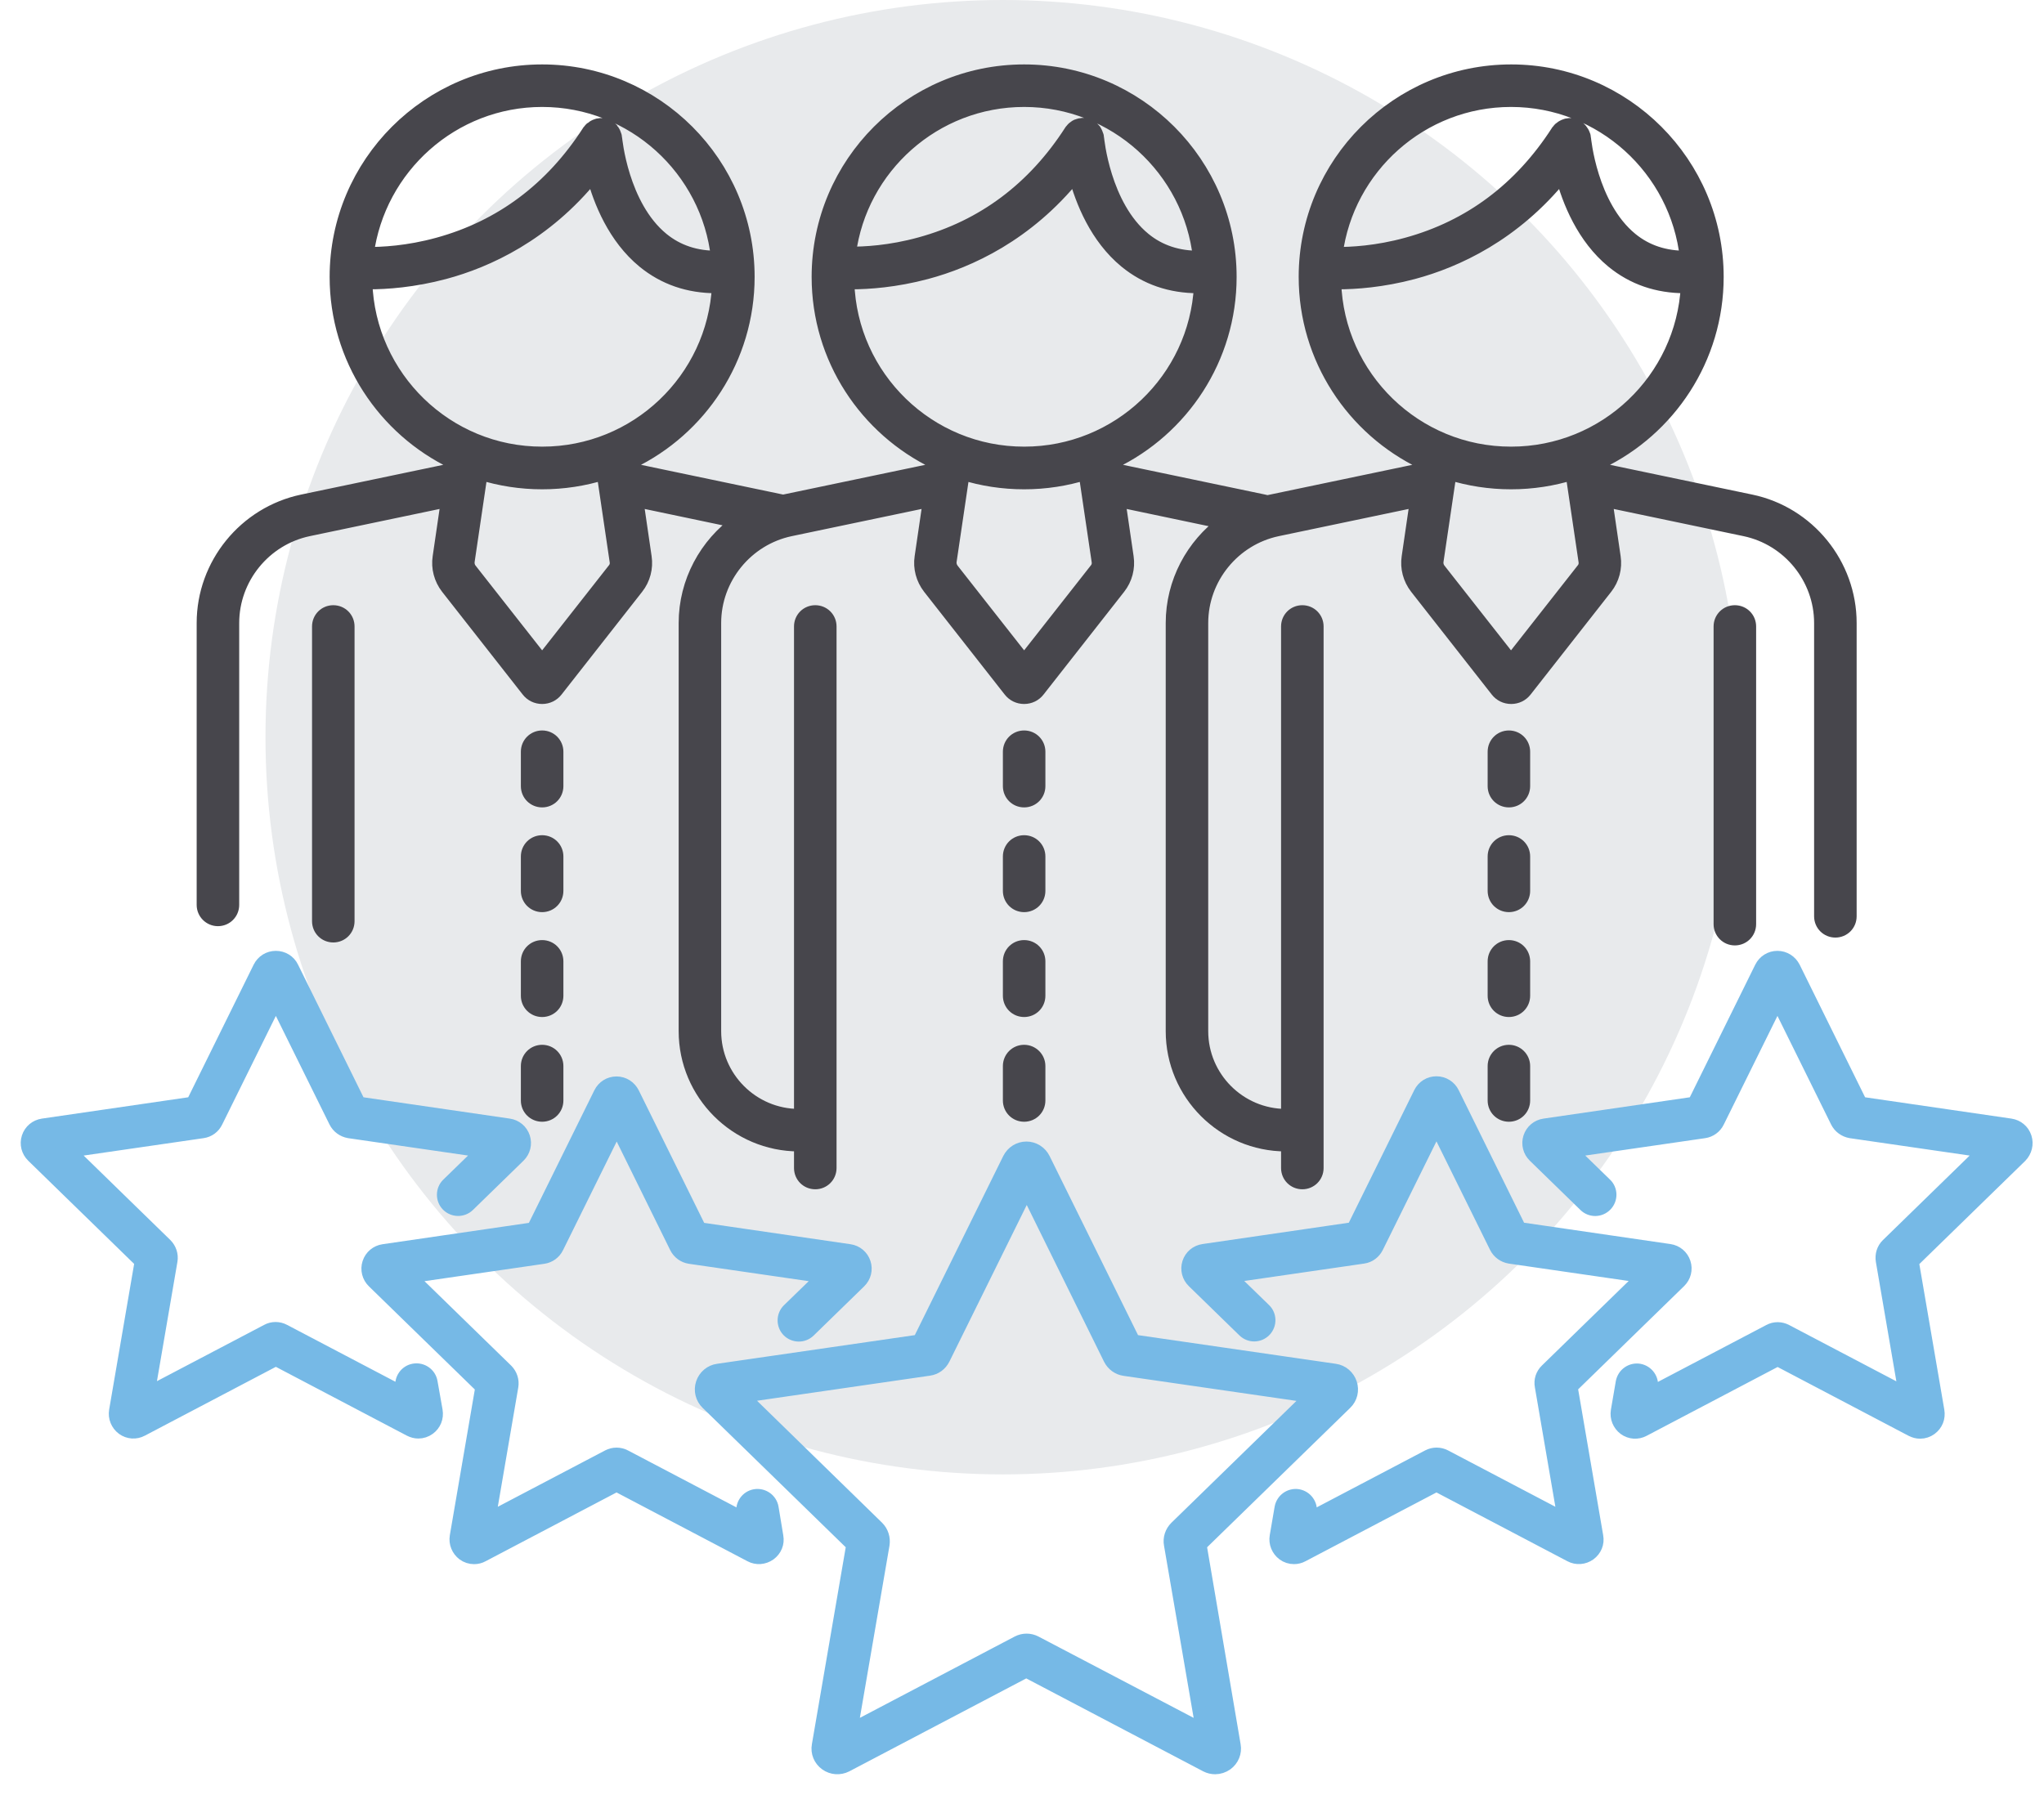 <svg width="74" height="65" viewBox="0 0 74 65" fill="none" xmlns="http://www.w3.org/2000/svg">
<circle cx="36.307" cy="26.696" r="26.696" fill="#E8EAEC"/>
<path d="M43.433 55.943L48.708 50.803C48.898 50.62 48.962 50.349 48.88 50.1C48.797 49.852 48.584 49.669 48.325 49.634L41.035 48.577L37.774 41.972C37.656 41.736 37.42 41.588 37.16 41.588C36.9 41.588 36.664 41.736 36.546 41.972L33.285 48.577L25.996 49.634C25.736 49.669 25.523 49.852 25.44 50.1C25.358 50.349 25.423 50.62 25.612 50.803L30.887 55.943L29.64 63.203C29.593 63.462 29.699 63.716 29.912 63.87C30.125 64.024 30.402 64.041 30.633 63.923L37.154 60.497L43.676 63.923C43.776 63.976 43.888 64 43.995 64C44.136 64 44.278 63.953 44.396 63.87C44.609 63.716 44.715 63.456 44.668 63.203L43.433 55.943ZM37.485 59.487C37.284 59.381 37.048 59.381 36.847 59.487L30.798 62.665L31.956 55.931C31.991 55.706 31.92 55.482 31.761 55.322L26.87 50.55L33.633 49.569C33.858 49.539 34.047 49.398 34.147 49.197L37.172 43.071L40.196 49.203C40.297 49.404 40.492 49.545 40.71 49.575L47.474 50.555L42.583 55.322C42.423 55.482 42.346 55.706 42.388 55.931L43.546 62.665L37.485 59.487Z" fill="#76B9E6" stroke="#76B9E6" stroke-width="0.5" stroke-miterlimit="10"/>
<path d="M73.305 41.192C73.228 40.956 73.028 40.791 72.785 40.755L67.357 39.964L64.929 35.043C64.817 34.824 64.598 34.683 64.35 34.683C64.102 34.683 63.883 34.819 63.771 35.043L61.343 39.964L55.915 40.755C55.672 40.791 55.472 40.956 55.395 41.192C55.318 41.428 55.383 41.682 55.56 41.854L57.392 43.638C57.598 43.839 57.923 43.833 58.124 43.626C58.325 43.419 58.319 43.088 58.112 42.894L56.854 41.671L61.698 40.968C61.904 40.938 62.088 40.808 62.182 40.613L64.35 36.224L66.518 40.613C66.612 40.802 66.796 40.932 67.002 40.968L71.846 41.671L68.343 45.085C68.19 45.233 68.125 45.445 68.16 45.658L68.987 50.478L64.657 48.204C64.468 48.104 64.244 48.104 64.061 48.204L59.731 50.478L59.772 50.236C59.819 49.953 59.63 49.687 59.347 49.633C59.063 49.586 58.797 49.775 58.744 50.059L58.567 51.093C58.526 51.335 58.626 51.577 58.821 51.725C59.022 51.872 59.282 51.89 59.5 51.772L64.356 49.22L69.212 51.772C69.306 51.819 69.406 51.849 69.513 51.849C69.649 51.849 69.779 51.807 69.891 51.725C70.092 51.577 70.186 51.341 70.145 51.093L69.218 45.688L73.146 41.86C73.317 41.682 73.382 41.428 73.305 41.192Z" fill="#76B9E6" stroke="#76B9E6" stroke-width="0.5" stroke-miterlimit="10"/>
<path d="M15.593 50.053C15.546 49.769 15.274 49.58 14.99 49.628C14.707 49.675 14.518 49.947 14.565 50.23L14.606 50.472L10.276 48.198C10.087 48.098 9.863 48.098 9.68 48.198L5.35 50.472L6.177 45.652C6.212 45.445 6.141 45.233 5.994 45.085L2.491 41.671L7.335 40.968C7.547 40.938 7.725 40.808 7.819 40.613L9.987 36.224L12.155 40.613C12.249 40.802 12.432 40.932 12.639 40.968L17.483 41.671L16.225 42.894C16.018 43.094 16.018 43.425 16.213 43.626C16.414 43.833 16.745 43.833 16.946 43.638L18.777 41.854C18.954 41.682 19.019 41.428 18.942 41.192C18.865 40.956 18.665 40.791 18.422 40.755L12.994 39.964L10.566 35.043C10.46 34.819 10.235 34.683 9.987 34.683C9.739 34.683 9.52 34.819 9.408 35.043L6.98 39.964L1.552 40.755C1.309 40.791 1.109 40.956 1.032 41.192C0.955 41.428 1.02 41.682 1.197 41.854L5.125 45.682L4.198 51.087C4.157 51.329 4.257 51.571 4.452 51.719C4.653 51.866 4.913 51.884 5.131 51.766L9.987 49.214L14.843 51.766C14.937 51.813 15.038 51.843 15.144 51.843C15.28 51.843 15.41 51.801 15.522 51.719C15.723 51.571 15.817 51.335 15.776 51.087L15.593 50.053Z" fill="#76B9E6" stroke="#76B9E6" stroke-width="0.5" stroke-miterlimit="10"/>
<path d="M56.866 50.224L60.794 46.396C60.972 46.225 61.037 45.971 60.96 45.735C60.883 45.498 60.682 45.333 60.44 45.298L55.011 44.506L52.584 39.585C52.477 39.367 52.253 39.225 52.005 39.225C51.757 39.225 51.538 39.361 51.426 39.585L48.998 44.506L43.569 45.298C43.327 45.333 43.126 45.498 43.049 45.735C42.973 45.971 43.038 46.225 43.215 46.396L45.046 48.18C45.253 48.381 45.578 48.375 45.779 48.169C45.979 47.962 45.973 47.631 45.767 47.436L44.508 46.213L49.352 45.51C49.565 45.481 49.742 45.345 49.837 45.156L52.005 40.767L54.172 45.156C54.267 45.345 54.45 45.475 54.657 45.51L59.501 46.213L55.998 49.627C55.844 49.775 55.773 49.988 55.815 50.2L56.642 55.021L52.312 52.746C52.123 52.646 51.898 52.646 51.709 52.746L47.379 55.021L47.421 54.779C47.468 54.495 47.279 54.229 46.995 54.176C46.712 54.129 46.446 54.318 46.393 54.601L46.216 55.635C46.174 55.877 46.275 56.119 46.47 56.267C46.582 56.35 46.712 56.391 46.848 56.391C46.948 56.391 47.054 56.367 47.149 56.314L52.005 53.763L56.86 56.314C57.079 56.432 57.339 56.409 57.539 56.267C57.74 56.119 57.841 55.883 57.794 55.635L56.866 50.224Z" fill="#76B9E6" stroke="#76B9E6" stroke-width="0.5" stroke-miterlimit="10"/>
<path d="M27.939 54.602C27.891 54.318 27.62 54.129 27.336 54.176C27.053 54.224 26.864 54.495 26.911 54.779L26.952 55.021L22.622 52.747C22.433 52.647 22.209 52.647 22.02 52.747L17.69 55.021L18.517 50.201C18.552 49.994 18.481 49.782 18.334 49.634L14.831 46.22L19.675 45.517C19.881 45.487 20.064 45.357 20.159 45.162L22.327 40.773L24.489 45.162C24.583 45.351 24.767 45.487 24.973 45.517L29.817 46.22L28.559 47.442C28.352 47.643 28.352 47.974 28.547 48.175C28.748 48.382 29.079 48.382 29.28 48.187L31.111 46.403C31.288 46.231 31.353 45.977 31.276 45.741C31.199 45.505 30.998 45.339 30.756 45.304L25.328 44.512L22.9 39.592C22.788 39.373 22.569 39.231 22.321 39.231C22.073 39.231 21.854 39.367 21.742 39.592L19.314 44.512L13.886 45.304C13.643 45.339 13.443 45.505 13.366 45.741C13.289 45.977 13.354 46.231 13.531 46.403L17.459 50.23L16.532 55.636C16.491 55.878 16.591 56.12 16.786 56.268C16.898 56.35 17.028 56.392 17.164 56.392C17.265 56.392 17.371 56.368 17.465 56.315L22.321 53.763L27.177 56.315C27.395 56.433 27.655 56.409 27.856 56.268C28.057 56.12 28.157 55.884 28.11 55.636L27.939 54.602Z" fill="#76B9E6" stroke="#76B9E6" stroke-width="0.5" stroke-miterlimit="10"/>
<path d="M62.288 22.685V33.466C62.288 33.755 62.519 33.986 62.808 33.986C63.097 33.986 63.328 33.755 63.328 33.466V22.685C63.328 22.396 63.097 22.166 62.808 22.166C62.519 22.166 62.288 22.396 62.288 22.685Z" fill="#47464C" stroke="#47464C" stroke-width="0.5" stroke-miterlimit="10"/>
<path d="M7.89 33.289C8.179 33.289 8.41 33.058 8.41 32.769V22.561C8.41 20.931 9.568 19.507 11.162 19.171L16.213 18.113L15.912 20.175C15.853 20.565 15.959 20.96 16.201 21.274L19.119 24.995C19.243 25.155 19.427 25.243 19.627 25.243C19.828 25.243 20.011 25.155 20.135 24.995L23.053 21.274C23.296 20.966 23.402 20.565 23.343 20.175L23.042 18.113L26.728 18.887C25.564 19.714 24.82 21.073 24.82 22.561V37.341C24.82 39.603 26.663 41.446 28.925 41.446H28.996V42.297C28.996 42.587 29.226 42.817 29.516 42.817C29.805 42.817 30.036 42.587 30.036 42.297V22.685C30.036 22.396 29.805 22.166 29.516 22.166C29.226 22.166 28.996 22.396 28.996 22.685V40.407H28.925C27.236 40.407 25.859 39.03 25.859 37.341V22.561C25.859 20.931 27.017 19.507 28.612 19.171L33.663 18.113L33.361 20.175C33.302 20.565 33.409 20.96 33.651 21.274L36.569 24.995C36.693 25.155 36.876 25.243 37.077 25.243C37.278 25.243 37.461 25.155 37.585 24.995L40.503 21.274C40.745 20.966 40.852 20.565 40.793 20.175L40.491 18.113L44.319 18.917C43.179 19.744 42.453 21.09 42.453 22.561V37.341C42.453 39.603 44.295 41.446 46.558 41.446H46.629V42.297C46.629 42.587 46.859 42.817 47.149 42.817C47.438 42.817 47.669 42.587 47.669 42.297V22.685C47.669 22.396 47.438 22.166 47.149 22.166C46.859 22.166 46.629 22.396 46.629 22.685V40.407H46.558C44.868 40.407 43.492 39.03 43.492 37.341V22.561C43.492 20.931 44.65 19.507 46.245 19.171L51.295 18.113L50.994 20.175C50.935 20.565 51.041 20.96 51.284 21.274L54.202 24.995C54.326 25.155 54.509 25.243 54.71 25.243C54.911 25.243 55.094 25.155 55.218 24.995L58.136 21.274C58.378 20.966 58.484 20.565 58.425 20.175L58.124 18.113L63.175 19.171C64.77 19.507 65.927 20.931 65.927 22.561V33.182C65.927 33.472 66.158 33.702 66.447 33.702C66.737 33.702 66.967 33.472 66.967 33.182V22.561C66.967 20.441 65.461 18.586 63.387 18.155L57.965 17.02L57.923 16.737C60.422 15.538 62.153 12.98 62.153 10.027C62.153 5.921 58.815 2.583 54.71 2.583C50.604 2.583 47.267 5.921 47.267 10.027C47.267 12.98 48.998 15.538 51.496 16.737L51.455 17.02L46.032 18.155C45.979 18.166 45.926 18.178 45.867 18.19C45.831 18.172 45.796 18.161 45.755 18.155L40.332 17.02L40.291 16.737C42.789 15.538 44.52 12.98 44.52 10.027C44.52 5.921 41.182 2.583 37.077 2.583C32.972 2.583 29.634 5.921 29.634 10.027C29.634 12.98 31.365 15.538 33.864 16.737L33.822 17.02L28.399 18.155C28.382 18.161 28.364 18.161 28.346 18.166C28.334 18.161 28.323 18.155 28.305 18.155L22.882 17.02L22.841 16.737C25.34 15.538 27.07 12.98 27.07 10.027C27.07 5.921 23.733 2.583 19.627 2.583C15.522 2.583 12.184 5.921 12.184 10.027C12.184 12.98 13.915 15.538 16.414 16.737L16.373 17.02L10.95 18.155C8.876 18.592 7.37 20.441 7.37 22.561V32.769C7.37 33.058 7.606 33.289 7.89 33.289ZM54.704 3.623C58 3.623 60.717 6.128 61.066 9.329C60.28 9.341 59.601 9.117 59.046 8.662C57.575 7.457 57.35 5.023 57.35 5C57.35 4.988 57.344 4.976 57.344 4.97C57.344 4.952 57.338 4.935 57.333 4.917C57.327 4.899 57.321 4.881 57.315 4.87C57.309 4.852 57.303 4.84 57.297 4.828C57.291 4.81 57.279 4.793 57.267 4.781C57.262 4.769 57.25 4.757 57.244 4.745C57.232 4.728 57.22 4.716 57.208 4.698C57.197 4.686 57.191 4.681 57.179 4.669C57.161 4.657 57.144 4.639 57.132 4.627C57.126 4.621 57.12 4.616 57.114 4.61C57.108 4.61 57.108 4.604 57.102 4.604C57.084 4.592 57.067 4.586 57.043 4.574C57.031 4.568 57.019 4.562 57.008 4.556C56.99 4.551 56.972 4.545 56.954 4.545C56.937 4.539 56.925 4.539 56.907 4.533C56.889 4.533 56.878 4.533 56.86 4.527C56.842 4.527 56.819 4.527 56.801 4.527C56.795 4.527 56.789 4.527 56.789 4.527C56.777 4.527 56.771 4.533 56.76 4.533C56.742 4.533 56.724 4.539 56.706 4.545C56.689 4.551 56.677 4.556 56.659 4.562C56.641 4.568 56.63 4.574 56.612 4.58C56.594 4.586 56.582 4.598 56.571 4.604C56.559 4.61 56.541 4.621 56.529 4.633C56.517 4.645 56.505 4.657 56.488 4.663C56.476 4.675 56.464 4.686 56.452 4.698C56.441 4.71 56.429 4.728 56.417 4.74C56.411 4.745 56.405 4.757 56.399 4.763C55.058 6.848 53.221 8.225 50.935 8.851C49.842 9.152 48.903 9.199 48.36 9.194C48.767 6.057 51.455 3.623 54.704 3.623ZM48.306 10.227C48.348 10.227 48.395 10.227 48.442 10.227C49.062 10.227 50.037 10.162 51.166 9.861C52.707 9.448 54.804 8.497 56.553 6.329C56.807 7.291 57.333 8.597 58.39 9.465C59.128 10.068 60.002 10.369 61.013 10.369C61.042 10.369 61.072 10.369 61.101 10.369C60.924 13.742 58.124 16.424 54.71 16.424C51.242 16.43 48.413 13.665 48.306 10.227ZM54.704 17.469C55.478 17.469 56.222 17.351 56.925 17.133L57.398 20.328C57.415 20.435 57.386 20.547 57.315 20.63L54.704 23.955L52.093 20.63C52.028 20.547 51.998 20.435 52.01 20.328L52.483 17.133C53.186 17.351 53.93 17.469 54.704 17.469ZM37.077 3.623C40.373 3.623 43.09 6.128 43.439 9.329C42.653 9.341 41.974 9.117 41.419 8.662C39.948 7.457 39.723 5.023 39.723 5C39.723 4.988 39.718 4.976 39.718 4.97C39.718 4.952 39.712 4.935 39.706 4.917C39.7 4.899 39.694 4.881 39.688 4.87C39.682 4.852 39.676 4.84 39.67 4.822C39.664 4.805 39.653 4.793 39.647 4.775C39.641 4.763 39.629 4.745 39.623 4.734C39.611 4.722 39.599 4.704 39.587 4.692C39.576 4.681 39.564 4.669 39.552 4.657C39.54 4.645 39.523 4.633 39.505 4.621C39.499 4.616 39.487 4.61 39.481 4.604C39.475 4.604 39.475 4.598 39.469 4.598C39.452 4.586 39.434 4.58 39.416 4.568C39.404 4.562 39.387 4.556 39.375 4.551C39.357 4.545 39.339 4.539 39.328 4.539C39.31 4.533 39.292 4.533 39.28 4.527C39.263 4.527 39.251 4.527 39.233 4.521C39.215 4.521 39.192 4.521 39.174 4.521C39.168 4.521 39.162 4.521 39.162 4.521C39.15 4.521 39.145 4.527 39.133 4.527C39.115 4.527 39.097 4.533 39.08 4.539C39.062 4.545 39.05 4.551 39.032 4.551C39.014 4.556 38.997 4.562 38.985 4.568C38.967 4.574 38.956 4.586 38.944 4.592C38.926 4.604 38.914 4.61 38.902 4.621C38.891 4.633 38.879 4.645 38.867 4.651C38.855 4.663 38.843 4.675 38.831 4.686C38.82 4.698 38.808 4.716 38.796 4.728C38.79 4.734 38.784 4.745 38.778 4.751C37.437 6.837 35.6 8.213 33.314 8.839C32.221 9.14 31.282 9.188 30.739 9.182C31.14 6.057 33.828 3.623 37.077 3.623ZM30.68 10.227C30.721 10.227 30.768 10.227 30.816 10.227C31.436 10.227 32.41 10.162 33.539 9.861C35.08 9.448 37.177 8.497 38.926 6.329C39.18 7.291 39.706 8.597 40.763 9.465C41.501 10.068 42.376 10.369 43.386 10.369C43.415 10.369 43.445 10.369 43.474 10.369C43.297 13.742 40.497 16.424 37.083 16.424C33.615 16.43 30.786 13.665 30.68 10.227ZM37.077 17.469C37.851 17.469 38.595 17.351 39.298 17.133L39.771 20.328C39.788 20.435 39.759 20.547 39.688 20.63L37.077 23.955L34.466 20.63C34.401 20.541 34.371 20.435 34.383 20.328L34.856 17.133C35.553 17.351 36.303 17.469 37.077 17.469ZM19.627 3.623C22.924 3.623 25.641 6.128 25.989 9.329C25.204 9.341 24.524 9.117 23.969 8.662C22.498 7.457 22.274 5.023 22.274 5C22.274 4.988 22.268 4.976 22.268 4.97C22.268 4.952 22.262 4.935 22.256 4.917C22.25 4.899 22.244 4.887 22.238 4.87C22.232 4.852 22.227 4.84 22.221 4.822C22.215 4.805 22.203 4.793 22.197 4.775C22.191 4.763 22.179 4.745 22.167 4.734C22.156 4.722 22.144 4.71 22.138 4.692C22.126 4.681 22.114 4.669 22.102 4.657C22.091 4.645 22.073 4.633 22.061 4.621C22.055 4.616 22.043 4.61 22.038 4.604C22.032 4.604 22.026 4.598 22.026 4.598C22.008 4.586 21.996 4.58 21.978 4.574C21.961 4.568 21.949 4.562 21.931 4.556C21.913 4.551 21.902 4.545 21.884 4.545C21.866 4.539 21.849 4.533 21.831 4.533C21.819 4.533 21.801 4.533 21.784 4.527C21.766 4.527 21.742 4.527 21.724 4.527C21.718 4.527 21.713 4.527 21.713 4.527C21.701 4.527 21.695 4.533 21.683 4.533C21.665 4.533 21.648 4.539 21.63 4.545C21.612 4.551 21.6 4.556 21.583 4.562C21.565 4.568 21.553 4.574 21.535 4.58C21.518 4.586 21.506 4.598 21.494 4.604C21.482 4.61 21.465 4.621 21.453 4.633C21.441 4.645 21.429 4.657 21.411 4.663C21.399 4.675 21.388 4.686 21.376 4.698C21.364 4.71 21.352 4.728 21.34 4.74C21.334 4.745 21.329 4.757 21.323 4.763C19.982 6.848 18.145 8.225 15.859 8.851C14.766 9.152 13.827 9.199 13.283 9.194C13.697 6.057 16.384 3.623 19.627 3.623ZM13.23 10.227C13.271 10.227 13.319 10.227 13.366 10.227C13.986 10.227 14.961 10.162 16.089 9.861C17.631 9.448 19.728 8.497 21.476 6.329C21.73 7.291 22.256 8.597 23.313 9.465C24.052 10.068 24.926 10.369 25.936 10.369C25.966 10.369 25.995 10.369 26.025 10.369C25.848 13.742 23.048 16.424 19.633 16.424C16.166 16.43 13.342 13.665 13.23 10.227ZM19.627 17.469C20.401 17.469 21.145 17.351 21.849 17.133L22.321 20.328C22.339 20.435 22.309 20.547 22.238 20.63L19.627 23.955L17.016 20.63C16.951 20.547 16.922 20.435 16.934 20.328L17.406 17.133C18.109 17.351 18.854 17.469 19.627 17.469Z" fill="#47464C" stroke="#47464C" stroke-width="0.5" stroke-miterlimit="10"/>
<path d="M11.547 22.685V33.359C11.547 33.649 11.777 33.879 12.066 33.879C12.356 33.879 12.586 33.649 12.586 33.359V22.685C12.586 22.396 12.356 22.166 12.066 22.166C11.777 22.166 11.547 22.396 11.547 22.685Z" fill="#47464C" stroke="#47464C" stroke-width="0.5" stroke-miterlimit="10"/>
<path d="M20.147 27.222C20.147 26.933 19.917 26.702 19.627 26.702C19.338 26.702 19.107 26.933 19.107 27.222V28.468C19.107 28.758 19.338 28.988 19.627 28.988C19.917 28.988 20.147 28.758 20.147 28.468V27.222Z" fill="#47464C" stroke="#47464C" stroke-width="0.5" stroke-miterlimit="10"/>
<path d="M20.147 31.015C20.147 30.725 19.917 30.495 19.627 30.495C19.338 30.495 19.107 30.725 19.107 31.015V32.261C19.107 32.55 19.338 32.781 19.627 32.781C19.917 32.781 20.147 32.55 20.147 32.261V31.015Z" fill="#47464C" stroke="#47464C" stroke-width="0.5" stroke-miterlimit="10"/>
<path d="M20.147 34.813C20.147 34.523 19.917 34.293 19.627 34.293C19.338 34.293 19.107 34.523 19.107 34.813V36.059C19.107 36.349 19.338 36.579 19.627 36.579C19.917 36.579 20.147 36.349 20.147 36.059V34.813Z" fill="#47464C" stroke="#47464C" stroke-width="0.5" stroke-miterlimit="10"/>
<path d="M19.627 38.085C19.338 38.085 19.107 38.316 19.107 38.605V39.852C19.107 40.141 19.338 40.371 19.627 40.371C19.917 40.371 20.147 40.141 20.147 39.852V38.605C20.147 38.316 19.917 38.085 19.627 38.085Z" fill="#47464C" stroke="#47464C" stroke-width="0.5" stroke-miterlimit="10"/>
<path d="M37.597 27.222C37.597 26.933 37.367 26.702 37.077 26.702C36.788 26.702 36.558 26.933 36.558 27.222V28.468C36.558 28.758 36.788 28.988 37.077 28.988C37.367 28.988 37.597 28.758 37.597 28.468V27.222Z" fill="#47464C" stroke="#47464C" stroke-width="0.5" stroke-miterlimit="10"/>
<path d="M37.597 31.015C37.597 30.725 37.367 30.495 37.077 30.495C36.788 30.495 36.558 30.725 36.558 31.015V32.261C36.558 32.55 36.788 32.781 37.077 32.781C37.367 32.781 37.597 32.55 37.597 32.261V31.015Z" fill="#47464C" stroke="#47464C" stroke-width="0.5" stroke-miterlimit="10"/>
<path d="M37.597 34.813C37.597 34.523 37.367 34.293 37.077 34.293C36.788 34.293 36.558 34.523 36.558 34.813V36.059C36.558 36.349 36.788 36.579 37.077 36.579C37.367 36.579 37.597 36.349 37.597 36.059V34.813Z" fill="#47464C" stroke="#47464C" stroke-width="0.5" stroke-miterlimit="10"/>
<path d="M37.077 38.085C36.788 38.085 36.558 38.316 36.558 38.605V39.852C36.558 40.141 36.788 40.371 37.077 40.371C37.367 40.371 37.597 40.141 37.597 39.852V38.605C37.597 38.316 37.361 38.085 37.077 38.085Z" fill="#47464C" stroke="#47464C" stroke-width="0.5" stroke-miterlimit="10"/>
<path d="M55.147 27.222C55.147 26.933 54.917 26.702 54.627 26.702C54.338 26.702 54.108 26.933 54.108 27.222V28.468C54.108 28.758 54.338 28.988 54.627 28.988C54.917 28.988 55.147 28.758 55.147 28.468V27.222Z" fill="#47464C" stroke="#47464C" stroke-width="0.5" stroke-miterlimit="10"/>
<path d="M55.147 31.015C55.147 30.725 54.917 30.495 54.627 30.495C54.338 30.495 54.108 30.725 54.108 31.015V32.261C54.108 32.55 54.338 32.781 54.627 32.781C54.917 32.781 55.147 32.55 55.147 32.261V31.015Z" fill="#47464C" stroke="#47464C" stroke-width="0.5" stroke-miterlimit="10"/>
<path d="M55.147 34.813C55.147 34.523 54.917 34.293 54.627 34.293C54.338 34.293 54.108 34.523 54.108 34.813V36.059C54.108 36.349 54.338 36.579 54.627 36.579C54.917 36.579 55.147 36.349 55.147 36.059V34.813Z" fill="#47464C" stroke="#47464C" stroke-width="0.5" stroke-miterlimit="10"/>
<path d="M54.627 38.085C54.338 38.085 54.108 38.316 54.108 38.605V39.852C54.108 40.141 54.338 40.371 54.627 40.371C54.917 40.371 55.147 40.141 55.147 39.852V38.605C55.147 38.316 54.911 38.085 54.627 38.085Z" fill="#47464C" stroke="#47464C" stroke-width="0.5" stroke-miterlimit="10"/>
</svg>
